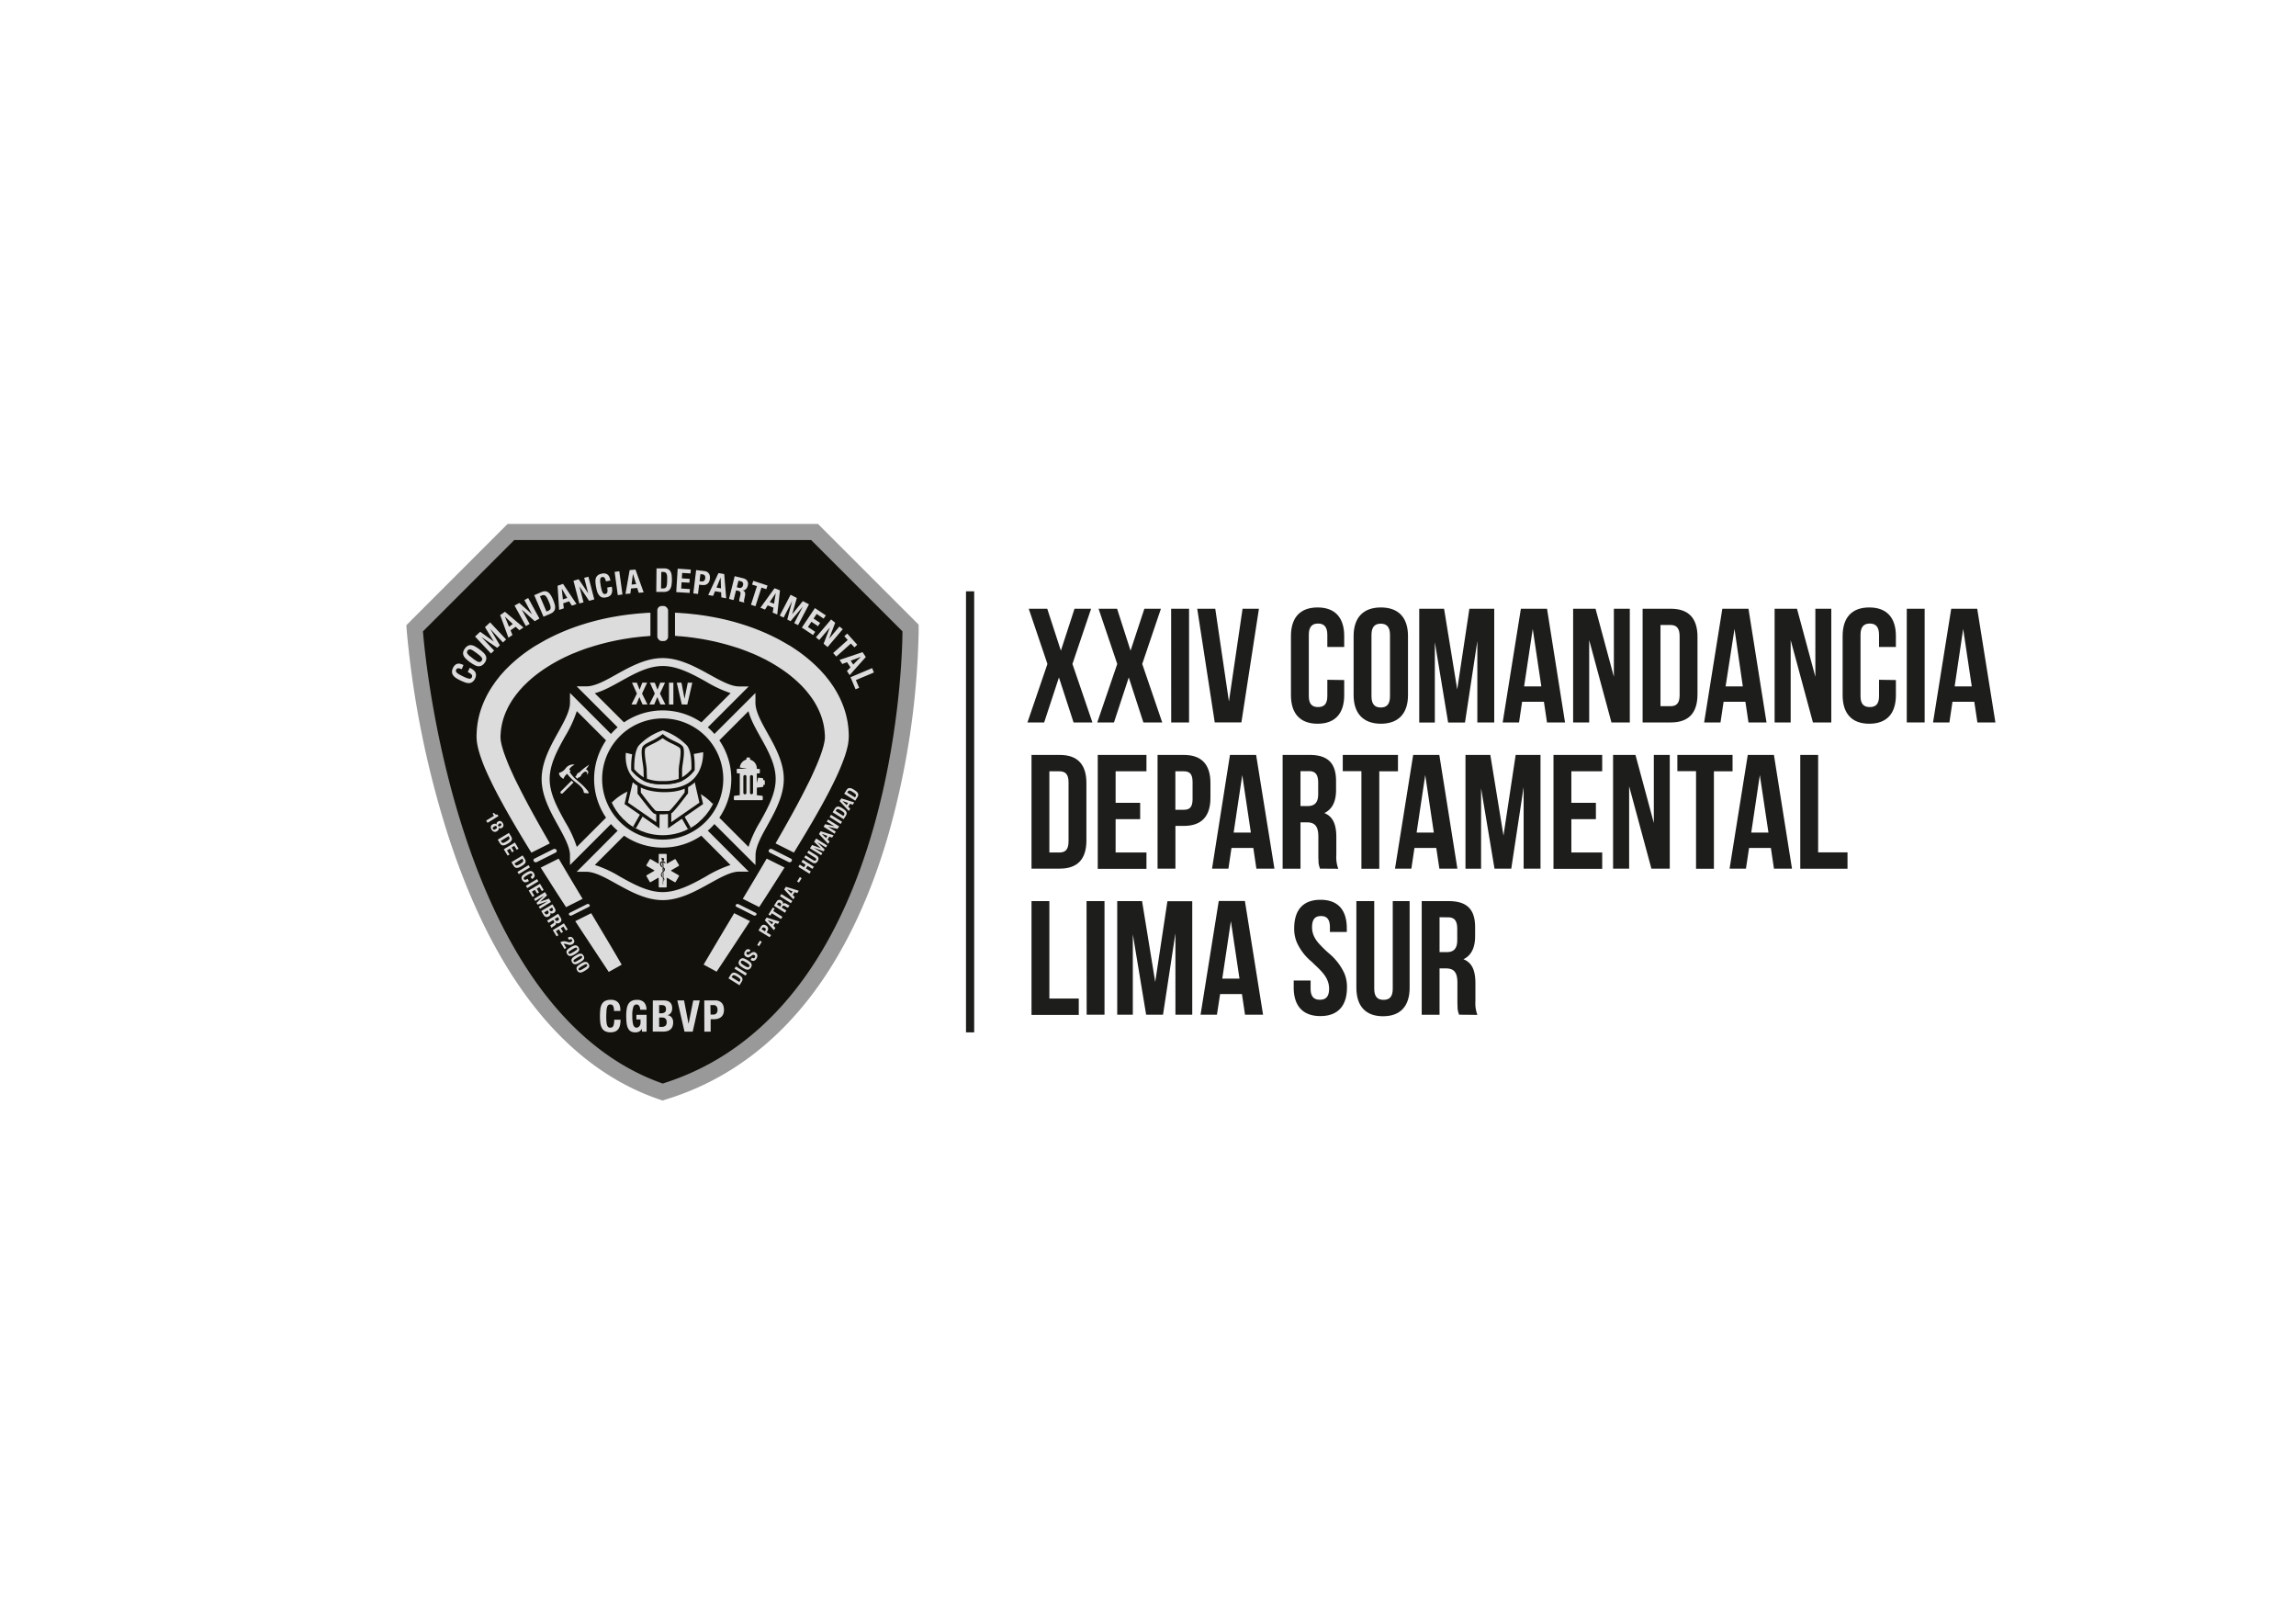 <svg xmlns="http://www.w3.org/2000/svg" xmlns:xlink="http://www.w3.org/1999/xlink" viewBox="0 0 841.89 595.28"><defs><style>.cls-1{fill:none;}.cls-2{fill:#13110c;}.cls-3{fill:#999;}.cls-4,.cls-6,.cls-7{fill:#dcdcdc;}.cls-5{clip-path:url(#clip-path);}.cls-6,.cls-7{stroke:#13110c;stroke-miterlimit:10;}.cls-6{stroke-width:2.46px;}.cls-7{stroke-width:2.53px;}.cls-8{fill:#9e9e9e;}.cls-9{fill:#1d1d1b;}</style><clipPath id="clip-path"><circle class="cls-1" cx="243" cy="285.6" r="20.6"></circle></clipPath></defs><g id="Layer_1" data-name="Layer 1"><path class="cls-2" d="M242,400c-32.78-11.5-58.72-44.36-75-95a354.32,354.32,0,0,1-14.86-73.32l-.09-1.35,35.29-35.29H298.66l35.2,35.2v1.22A295.77,295.77,0,0,1,323,304.81c-14.57,50.7-41.92,83.64-79.1,95.27l-.93.29Z"></path><path class="cls-3" d="M297.44,198l33.47,33.47s.58,138.1-87.91,165.77c-78-27.37-87.91-165.77-87.91-165.77L188.56,198H297.44m2.45-5.91H186.11l-1.73,1.73-33.47,33.47L149,229.22l.2,2.69a349.88,349.88,0,0,0,15,74c7.29,22.65,16.5,41.93,27.37,57.3,13.88,19.63,30.53,33,49.49,39.61l1.85.65,1.87-.58c21.41-6.7,39.6-20.06,54.07-39.71,11.37-15.47,20.45-34.83,27-57.56a293.25,293.25,0,0,0,11-74.17V229l-1.72-1.72-33.47-33.47-1.73-1.73Z"></path><path class="cls-2" d="M243,281.09l28-28c-7.35,0-17.29-10.39-28-10.39s-20.31,10.39-28,10.39Z"></path><path class="cls-4" d="M243,283.18l-31.55-31.55H215c3.14,0,7-2.12,11-4.37,5.08-2.83,10.83-6,17-6s12.1,3.25,17.28,6.11c4,2.21,7.76,4.29,10.71,4.29h3.55Zm-24.88-29L243,279l24.9-24.89a44.84,44.84,0,0,1-9-4.2c-4.86-2.69-10.38-5.74-15.85-5.74s-10.57,2.87-15.56,5.65C224.2,251.63,221.1,253.36,218.12,254.14Z"></path><path class="cls-2" d="M275.5,313.59c0-7.64,10.39-17.29,10.39-28s-10.39-20.16-10.39-28l-28,28Z"></path><path class="cls-4" d="M277,317.14,245.42,285.6,277,254.05v3.56c0,3.22,2.14,7.06,4.4,11.11,2.81,5,6,10.73,6,16.88s-3.2,11.95-6,17c-2.24,4-4.36,7.84-4.36,11ZM249.59,285.6l24.87,24.88a43,43,0,0,1,4.3-9.28c2.78-5,5.66-10.18,5.66-15.6s-2.85-10.5-5.62-15.44c-1.82-3.27-3.57-6.4-4.35-9.43Z"></path><path class="cls-2" d="M210.5,257.61c0,7.54-10.39,17.29-10.39,28s10.39,20.49,10.39,28l28-28Z"></path><path class="cls-4" d="M209,317.14v-3.55c0-3-2.1-6.82-4.32-10.84-2.85-5.13-6.08-10.95-6.08-17.15s3.22-12,6.06-17.12c2.23-4,4.34-7.81,4.34-10.87v-3.56l31.55,31.55Zm2.5-56.43a43.69,43.69,0,0,1-4.26,9.2c-2.8,5-5.69,10.25-5.69,15.69s2.9,10.67,5.7,15.73a43.6,43.6,0,0,1,4.25,9.16l24.88-24.89Z"></path><path class="cls-2" d="M243,290.1l-28,28c7.54,0,17.29,10.39,28,10.39s20.64-10.39,28-10.39Z"></path><path class="cls-4" d="M243,330c-6.2,0-12-3.22-17.12-6.06-4-2.23-7.81-4.33-10.87-4.33h-3.56L243,288l31.54,31.55H271c-2.95,0-6.72,2.08-10.71,4.29C255.1,326.72,249.23,330,243,330Zm-24.89-12.89a43.2,43.2,0,0,1,9.2,4.26c5,2.8,10.26,5.69,15.69,5.69s11-3,15.85-5.74a44.3,44.3,0,0,1,9-4.2L243,292.18Z"></path><circle class="cls-2" cx="243" cy="285.6" r="23.68"></circle><path class="cls-4" d="M243,310.75a25.15,25.15,0,1,1,25.15-25.15A25.18,25.18,0,0,1,243,310.75Zm0-47.36a22.21,22.21,0,1,0,22.21,22.21A22.23,22.23,0,0,0,243,263.39Z"></path><g class="cls-5"><rect class="cls-4" x="229.69" y="296.11" width="26.63" height="11.97"></rect><path class="cls-2" d="M256.91,308.21H229.09V295h27.82ZM230.28,307h25.44V296.23H230.28Z"></path><path class="cls-4" d="M254.09,289.12a19.76,19.76,0,0,1,7.83,5.35c3.42,3.92-8.53,10.32-8.53,10.32l-4.06-7.14Z"></path><path class="cls-2" d="M253.16,305.59l-4.52-7.94,5.16-9.25.47.15a20.19,20.19,0,0,1,8.1,5.53,3,3,0,0,1,.71,2.55c-.73,4-9,8.49-9.41,8.68ZM250,297.64l3.61,6.34c2.55-1.44,7.8-4.9,8.29-7.57a1.75,1.75,0,0,0-.44-1.54,19.47,19.47,0,0,0-7.11-5Z"></path><path class="cls-4" d="M231.15,289.59a19.79,19.79,0,0,0-7.84,5.36c-3.42,3.92,8.53,10.31,8.53,10.31l4.07-7.14Z"></path><path class="cls-2" d="M232.07,305.59l-.51-.28c-.35-.19-8.67-4.68-9.4-8.68a2.89,2.89,0,0,1,.71-2.55,20.26,20.26,0,0,1,8.09-5.53l.47-.15,5.16,9.25Zm-1.19-15.73a19.4,19.4,0,0,0-7.12,5,1.72,1.72,0,0,0-.43,1.54c.48,2.67,5.74,6.13,8.29,7.57l3.61-6.34Z"></path><polygon class="cls-4" points="254.87 285.18 257.13 295 245.53 303.03 245.53 297.08 250.07 287.45 254.87 285.18"></polygon><path class="cls-2" d="M244.94,303.69v-7.22l4.68-9.94,5.66-2.68,2.53,10.93Zm1.19-6.95v4.68l10.33-7.16-2-8.7-3.93,1.86Z"></path><polygon class="cls-4" points="231.88 285.18 229.62 295 241.22 303.03 241.22 297.08 236.68 287.45 231.88 285.18"></polygon><path class="cls-2" d="M241.81,303.69,229,294.78l2.52-10.93,5.66,2.68,4.68,9.94Zm-11.52-9.43,10.33,7.16v-4.68l-4.39-9.32-3.93-1.86Z"></path><path class="cls-4" d="M244.7,286.5v-.35l-1.69.17-1.69-.17v.35l-7,.73v3.86c.19.24,4.82,6.39,5.69,7a2.46,2.46,0,0,0,1,.27v0l.53,0c.46,0,1,0,1.46,0s1,0,1.46,0l.53,0v0a2.46,2.46,0,0,0,1-.27c.89-.6,5.69-7,5.69-7v-3.86Z"></path><path class="cls-2" d="M243.16,298.54h-.32c-.5,0-1,0-1.35,0l-.52,0-.57,0v-.08a2.29,2.29,0,0,1-.68-.27c-.22-.14-.88-.57-5.68-6.88l-.28-.37v-4.6l7-.73V285l2.27.24,2.27-.24v.48l7,.73v4.6l-.12.16c-.81,1.07-4.9,6.47-5.83,7.09a2.41,2.41,0,0,1-.68.27v.06l-.58.06-.54,0C244.11,298.52,243.66,298.54,243.16,298.54Zm-.16-1.19c.54,0,1,0,1.42,0l.3,0,.19,0a1.91,1.91,0,0,0,.72-.18,78.06,78.06,0,0,0,5.42-6.66v-3.13l-6.93-.73v-.23l-1.11.12-1.11-.12v.23l-6.93.73v3.13l0,.05c4.46,5.85,5.27,6.53,5.39,6.6a1.77,1.77,0,0,0,.72.19l.29,0h.19C242,297.34,242.46,297.35,243,297.35Z"></path><path class="cls-4" d="M232.12,276.13l-3.12-.84s-2.78,14.08,14.08,14.52,15.32-14.72,15.32-14.72l-4.81.94S232.05,276.2,232.12,276.13Z"></path><path class="cls-2" d="M243.8,290.42h-.74c-5.63-.15-9.74-1.8-12.23-4.92-3.53-4.41-2.46-10.08-2.42-10.32l.13-.63,3.69,1c1,0,13.16,0,21.3-.11l5.4-1.05.06.65c0,.26.62,6.61-3.56,11.11C252.79,289,248.88,290.42,243.8,290.42ZM229.49,276c-.15,1.53-.26,5.56,2.27,8.72,2.27,2.82,6.08,4.32,11.33,4.46,5.08.14,8.94-1.17,11.46-3.88,3.07-3.3,3.31-7.86,3.29-9.54l-4.25.82-10.72.08-7.38,0a28.36,28.36,0,0,1-3.52-.07v0Z"></path><path class="cls-4" d="M252.22,272.77c-2.29-2.51-6.88-5.17-9.11-5.65H243a21.78,21.78,0,0,0-9.11,5.65c-2.23,2.57-1.9,9.41-1.9,9.41a14.8,14.8,0,0,0,4,3.42c2.46,1.41,7,1.3,7,1.3s4.67.09,7.14-1.3a13.08,13.08,0,0,0,4-3.42C254.12,281.38,254.45,275.21,252.22,272.77Z"></path><path class="cls-2" d="M242.72,287.5c-1,0-4.8-.1-7-1.39a15.41,15.41,0,0,1-4.16-3.57l-.11-.15v-.18c0-.29-.32-7.12,2-9.83a22.59,22.59,0,0,1,9.44-5.85,1.11,1.11,0,0,1,.36,0c2.31.5,7,3.21,9.42,5.83,1.47,1.61,2.16,4.82,2.06,9.54,0,.12,0,.21,0,.27v.18l-.1.15a13.17,13.17,0,0,1-4.18,3.61c-2.58,1.45-7.24,1.38-7.44,1.38ZM232.58,282a14.39,14.39,0,0,0,3.69,3.12c2.28,1.32,6.67,1.23,6.72,1.23s4.56.07,6.86-1.23a12.94,12.94,0,0,0,3.68-3.1v-.1c.12-5.48-.88-7.76-1.75-8.71h0a22.59,22.59,0,0,0-8.73-5.46,21.5,21.5,0,0,0-8.71,5.45C232.49,275.29,232.55,280.86,232.58,282ZM243,267.7h0Z"></path><path class="cls-4" d="M250,274.22c-.47-1.25-4.73-2.4-7-4.35-2.46,2-6.43,3.1-6.92,4.35-.67,1.71.48,6.54.48,8s.13,3.69.13,3.69a13.86,13.86,0,0,0,6.34,1.07,15.51,15.51,0,0,0,6.47-1v-3.75C249.47,280.76,250.61,275.94,250,274.22Z"></path><path class="cls-2" d="M243.39,287.54H243a14.53,14.53,0,0,1-6.62-1.14l-.29-.16,0-.34c0-.09-.12-2.31-.12-3.72a20.7,20.7,0,0,0-.26-2.13c-.31-2.11-.7-4.74-.18-6.05.34-.87,1.63-1.51,3.26-2.33a21,21,0,0,0,3.83-2.26l.39-.32.37.33a19.3,19.3,0,0,0,3.85,2.26c1.67.81,3,1.45,3.31,2.33h0c.5,1.31.12,3.92-.19,6a20.18,20.18,0,0,0-.25,2.14v4.13l-.34.16A15.74,15.74,0,0,1,243.39,287.54Zm-.4-1.19a16.81,16.81,0,0,0,5.89-.82v-3.35a21.34,21.34,0,0,1,.26-2.31c.26-1.76.64-4.42.26-5.44h0c-.16-.43-1.58-1.13-2.72-1.69a22.3,22.3,0,0,1-3.72-2.11,24.63,24.63,0,0,1-3.67,2.11c-1.18.58-2.51,1.25-2.69,1.7-.39,1,0,3.67.26,5.44a19.18,19.18,0,0,1,.27,2.3c0,1.05.07,2.6.1,3.3A15.1,15.1,0,0,0,243,286.35Z"></path></g><path class="cls-4" d="M231.74,250.28h1.78l1,2.59,1-2.59h1.76l-1.86,4,2,4h-1.81l-1.16-2.71-1.14,2.71h-1.77l2-4Z"></path><path class="cls-4" d="M238.31,250.28h1.78l1,2.59,1-2.59h1.76l-1.86,4,2,4h-1.82l-1.15-2.71-1.14,2.71h-1.78l2-4Z"></path><path class="cls-4" d="M245.3,258.28v-8h1.61v8Z"></path><path class="cls-4" d="M249.87,250.28,251,256.2h0l1.19-5.92h1.66l-1.83,8H250l-1.84-8Z"></path><path class="cls-4" d="M225.13,370.64a4.13,4.13,0,0,0-.3-1.82,1.11,1.11,0,0,0-1.08-.57,1.13,1.13,0,0,0-.72.23,1.66,1.66,0,0,0-.44.76,6.76,6.76,0,0,0-.22,1.36c0,.56-.07,1.25-.07,2.06a19.83,19.83,0,0,0,.09,2.11,4.4,4.4,0,0,0,.28,1.24,1.11,1.11,0,0,0,.46.59,1.25,1.25,0,0,0,.65.16,1.56,1.56,0,0,0,.57-.11,1,1,0,0,0,.46-.42,2.49,2.49,0,0,0,.3-.88,7.66,7.66,0,0,0,.11-1.5h2.32a10.06,10.06,0,0,1-.15,1.77,4.1,4.1,0,0,1-.54,1.47,2.81,2.81,0,0,1-1.1,1,4.16,4.16,0,0,1-1.86.37,4.24,4.24,0,0,1-2.07-.44,3,3,0,0,1-1.18-1.23,5.39,5.39,0,0,1-.53-1.89,22.13,22.13,0,0,1-.12-2.4,22.4,22.4,0,0,1,.12-2.4,5.33,5.33,0,0,1,.53-1.88,2.92,2.92,0,0,1,1.18-1.23,4.24,4.24,0,0,1,2.07-.44,3.94,3.94,0,0,1,2,.4,2.77,2.77,0,0,1,1.07,1,3.43,3.43,0,0,1,.44,1.33,10.76,10.76,0,0,1,.09,1.34Z"></path><path class="cls-4" d="M234.74,370.18a3,3,0,0,0-.07-.65,2.48,2.48,0,0,0-.23-.63,1.7,1.7,0,0,0-.41-.47,1,1,0,0,0-.6-.18,1.26,1.26,0,0,0-1.21.93,9.31,9.31,0,0,0-.37,3.08c0,.7,0,1.32.07,1.87a7.15,7.15,0,0,0,.23,1.41,2,2,0,0,0,.48.9,1.1,1.1,0,0,0,.81.32,1.09,1.09,0,0,0,.46-.12,1.44,1.44,0,0,0,.47-.33,2,2,0,0,0,.36-.57,2.21,2.21,0,0,0,.14-.81v-1.17h-1.52v-1.71h3.74v6.18h-1.7v-1.06h0a2.6,2.6,0,0,1-1,1,2.92,2.92,0,0,1-1.4.31,3.38,3.38,0,0,1-1.73-.39,2.76,2.76,0,0,1-1-1.17,5.71,5.71,0,0,1-.51-1.9,25.09,25.09,0,0,1-.13-2.63,14.58,14.58,0,0,1,.19-2.53,4.93,4.93,0,0,1,.63-1.82,2.86,2.86,0,0,1,1.19-1.1,4,4,0,0,1,1.84-.37,3.46,3.46,0,0,1,2.73.94,3.89,3.89,0,0,1,.84,2.69Z"></path><path class="cls-4" d="M239.38,366.77h3.87a5.41,5.41,0,0,1,1.31.15,2.45,2.45,0,0,1,1,.48,2.15,2.15,0,0,1,.68.9,3.48,3.48,0,0,1,.24,1.38,3,3,0,0,1-.43,1.6,2.21,2.21,0,0,1-1.3.9v0a2.25,2.25,0,0,1,1.52.81,2.87,2.87,0,0,1,.56,1.85,4.45,4.45,0,0,1-.18,1.28,2.42,2.42,0,0,1-.6,1.07,2.91,2.91,0,0,1-1.1.73,4.66,4.66,0,0,1-1.7.27h-3.9Zm2.31,4.71h.66a2.26,2.26,0,0,0,1.4-.35,1.38,1.38,0,0,0,.45-1.16,1.48,1.48,0,0,0-.4-1.16,2,2,0,0,0-1.27-.33h-.84Zm0,5h.9a2.23,2.23,0,0,0,1.35-.37,1.57,1.57,0,0,0,.51-1.36,2.23,2.23,0,0,0-.13-.83,1.29,1.29,0,0,0-.93-.81,3.06,3.06,0,0,0-.7-.08h-1Z"></path><path class="cls-4" d="M250.83,366.77l1.62,8.48h.05l1.7-8.48h2.39L254,378.23h-3l-2.64-11.46Z"></path><path class="cls-4" d="M258.24,366.77h4.05a3.28,3.28,0,0,1,1.48.3,2.7,2.7,0,0,1,1,.78,2.89,2.89,0,0,1,.53,1.1,4.84,4.84,0,0,1,.16,1.26,4.06,4.06,0,0,1-.26,1.55,2.74,2.74,0,0,1-.74,1.06,3.13,3.13,0,0,1-1.15.63,5,5,0,0,1-1.49.21h-1.24v4.57h-2.31Zm2.31,5.19h1a1.54,1.54,0,0,0,1.12-.42,1.77,1.77,0,0,0,.42-1.3,2,2,0,0,0-.37-1.32,1.5,1.5,0,0,0-1.23-.44h-1Z"></path><path class="cls-4" d="M244.09,224.6h-3.26l-1.47,0-1.72.07c-.62,0-1.23.08-1.91.13s-1.38.09-2.11.16l-2.32.25c-.81.08-1.64.2-2.51.32s-1.76.25-2.69.42a89.19,89.19,0,0,0-12.25,2.92,79.64,79.64,0,0,0-13.79,5.75l-1.76,1c-.59.33-1.16.69-1.75,1l-.88.54-.86.57c-.57.39-1.16.77-1.73,1.18a57.36,57.36,0,0,0-6.6,5.51l-.78.78c-.26.26-.53.52-.77.8l-1.49,1.66L182,249.5c-.46.6-.87,1.23-1.31,1.85a36.11,36.11,0,0,0-4.17,8.25,31.5,31.5,0,0,0-1.75,9.25,17.83,17.83,0,0,0,.46,5.11l.29,1.17c.1.39.22.75.33,1.12s.22.75.35,1.1l.37,1.07c1,2.83,2.23,5.47,3.48,8.07s2.56,5.1,3.91,7.56c2.69,4.93,5.48,9.66,8.23,14.21s5.49,8.88,8.1,13,5.1,8,7.4,11.51,4.45,6.78,6.34,9.66l4.9,7.43,4.28,6.46,4.76-2.65L224.06,347c-1.26-2.12-2.79-4.69-4.55-7.63s-3.73-6.27-5.91-9.88c-4.35-7.23-9.39-15.67-14.56-24.78-2.59-4.55-5.21-9.27-7.69-14.11-.63-1.21-1.22-2.43-1.84-3.64s-1.19-2.45-1.74-3.68a78.4,78.4,0,0,1-3-7.38l-.3-.91c-.1-.31-.17-.6-.26-.9s-.18-.6-.25-.88l-.18-.86a10,10,0,0,1-.22-3.14,23.63,23.63,0,0,1,1.42-6.9,28.46,28.46,0,0,1,3.31-6.32c.36-.48.7-1,1.07-1.45l1.13-1.41c.41-.45.82-.89,1.22-1.34.2-.23.42-.43.64-.65l.64-.63a47.64,47.64,0,0,1,5.58-4.58,61.14,61.14,0,0,1,6-3.69c.5-.29,1-.53,1.53-.79s1-.52,1.54-.75c1-.46,2-.95,3.07-1.34l1.53-.62,1.51-.56c1-.39,2-.7,3-1a87.35,87.35,0,0,1,11-2.72c.83-.17,1.64-.28,2.43-.4s1.53-.25,2.27-.33l2.1-.25,1.92-.18c.61,0,1.2-.11,1.72-.14l1.5-.08L241,233l1.15,0,2.11-.06Z"></path><path class="cls-6" d="M197.43,317.12l6.85-3.43a1.92,1.92,0,0,0,.86-2.66h0a2.15,2.15,0,0,0-2.81-.81l-6.84,3.43a1.91,1.91,0,0,0-.87,2.65h0A2.14,2.14,0,0,0,197.43,317.12Z"></path><path class="cls-6" d="M210.17,336.73l6.3-3.16a1.75,1.75,0,0,0,.79-2.44h0a2,2,0,0,0-2.58-.75l-6.3,3.16a1.75,1.75,0,0,0-.79,2.44h0A2,2,0,0,0,210.17,336.73Z"></path><path class="cls-4" d="M241.91,224.6h3.26l1.47,0,1.72.07c.61,0,1.23.08,1.91.13s1.37.09,2.11.16l2.32.25c.81.08,1.64.2,2.51.32s1.76.25,2.68.42a89,89,0,0,1,12.26,2.92,79.64,79.64,0,0,1,13.79,5.75l1.76,1c.59.33,1.16.69,1.75,1l.88.54.86.57c.57.39,1.16.77,1.73,1.18a57.36,57.36,0,0,1,6.6,5.51l.78.78c.26.26.53.52.77.8l1.49,1.66,1.4,1.76c.46.6.88,1.23,1.32,1.85a36.11,36.11,0,0,1,4.17,8.25,31.5,31.5,0,0,1,1.75,9.25,17.83,17.83,0,0,1-.46,5.11l-.29,1.17c-.1.39-.22.75-.33,1.12s-.22.75-.35,1.1l-.38,1.07a85.18,85.18,0,0,1-3.47,8.07c-1.25,2.58-2.56,5.1-3.91,7.56-2.69,4.93-5.48,9.66-8.23,14.21s-5.49,8.88-8.1,13-5.1,8-7.4,11.51-4.45,6.78-6.34,9.66l-4.9,7.43-4.28,6.46L258,353.64l3.94-6.67c1.26-2.12,2.79-4.69,4.55-7.63s3.73-6.27,5.91-9.88c4.35-7.23,9.39-15.67,14.56-24.78,2.58-4.55,5.21-9.27,7.69-14.11.62-1.21,1.22-2.43,1.84-3.64s1.18-2.45,1.74-3.68c1.12-2.46,2.18-4.94,3-7.38l.3-.91c.1-.31.17-.6.26-.9s.18-.6.24-.88l.19-.86a10,10,0,0,0,.22-3.14,23.63,23.63,0,0,0-1.42-6.9,28.46,28.46,0,0,0-3.31-6.32c-.36-.48-.7-1-1.07-1.45l-1.14-1.41c-.4-.45-.81-.89-1.22-1.34-.19-.23-.42-.43-.63-.65l-.65-.63a46.73,46.73,0,0,0-5.57-4.58,61.14,61.14,0,0,0-6-3.69c-.5-.29-1-.53-1.54-.79s-1-.52-1.53-.75c-1-.46-2-.95-3.08-1.34l-1.52-.62-1.52-.56c-1-.39-2-.7-3-1a87.77,87.77,0,0,0-11-2.72c-.83-.17-1.64-.28-2.43-.4s-1.54-.25-2.27-.33l-2.1-.25-1.92-.18c-.61,0-1.2-.11-1.72-.14l-1.5-.08L245,233l-1.15,0-2.11-.06Z"></path><path class="cls-6" d="M288.57,317.12l-6.85-3.43a1.92,1.92,0,0,1-.86-2.66h0a2.15,2.15,0,0,1,2.81-.81l6.84,3.43a1.9,1.9,0,0,1,.86,2.65h0A2.13,2.13,0,0,1,288.57,317.12Z"></path><path class="cls-6" d="M275.83,336.73l-6.3-3.16a1.75,1.75,0,0,1-.79-2.44h0a2,2,0,0,1,2.58-.75l6.3,3.16a1.76,1.76,0,0,1,.79,2.44h0A2,2,0,0,1,275.83,336.73Z"></path><rect class="cls-7" x="239.76" y="220.9" width="6.48" height="15.38" rx="2.87"></rect><path class="cls-4" d="M169.31,245.35A3.3,3.3,0,0,0,168,245a.85.85,0,0,0-.74.55.87.87,0,0,0-.08.56,1.17,1.17,0,0,0,.37.54,4.6,4.6,0,0,0,.84.6q.56.31,1.38.72a13.79,13.79,0,0,0,1.44.62,3.85,3.85,0,0,0,.93.23.92.92,0,0,0,.56-.12,1.1,1.1,0,0,0,.31-.39,1.11,1.11,0,0,0,.12-.42.74.74,0,0,0-.13-.45,2.12,2.12,0,0,0-.5-.49,6.94,6.94,0,0,0-1-.57l.76-1.56a7.8,7.8,0,0,1,1.14.68,3,3,0,0,1,.82.84,2.07,2.07,0,0,1,.31,1.08,3,3,0,0,1-.35,1.37,3.09,3.09,0,0,1-1,1.25,2.27,2.27,0,0,1-1.21.4,4.2,4.2,0,0,1-1.45-.26c-.52-.19-1.07-.42-1.66-.7s-1.11-.58-1.58-.87a4.06,4.06,0,0,1-1.1-1,2.28,2.28,0,0,1-.44-1.2,3,3,0,0,1,.38-1.54,3,3,0,0,1,.9-1.19,2.19,2.19,0,0,1,1-.39,2.67,2.67,0,0,1,1,.14,8.16,8.16,0,0,1,.93.38Z"></path><path class="cls-4" d="M172.32,242.76a17.37,17.37,0,0,1-1.39-1.15,4.1,4.1,0,0,1-.9-1.16,2.28,2.28,0,0,1-.21-1.26,3.16,3.16,0,0,1,.66-1.44,3.23,3.23,0,0,1,1.19-1.05,2.22,2.22,0,0,1,1.27-.16,3.88,3.88,0,0,1,1.37.52,17.74,17.74,0,0,1,1.5,1,15.76,15.76,0,0,1,1.39,1.15,4,4,0,0,1,.9,1.16,2.2,2.2,0,0,1,.21,1.26,3.13,3.13,0,0,1-.66,1.45,3.08,3.08,0,0,1-1.19,1,2.3,2.3,0,0,1-1.27.16,4.06,4.06,0,0,1-1.37-.53A15.61,15.61,0,0,1,172.32,242.76Zm1-1.39c.46.34.86.63,1.21.85a4.36,4.36,0,0,0,.89.45,1.17,1.17,0,0,0,.66,0,1,1,0,0,0,.51-.39,1.06,1.06,0,0,0,.23-.61,1.14,1.14,0,0,0-.23-.62,3.75,3.75,0,0,0-.69-.72c-.31-.27-.7-.57-1.16-.91s-.87-.63-1.21-.85a4.37,4.37,0,0,0-.89-.45,1,1,0,0,0-.66,0,.93.93,0,0,0-.51.39,1,1,0,0,0-.23.6,1.16,1.16,0,0,0,.23.63,4.49,4.49,0,0,0,.69.72C172.51,240.72,172.89,241,173.36,241.37Z"></path><path class="cls-4" d="M174.19,233.37l1.88-1.76,5,3.59h0l-3.24-5.28,1.87-1.75,5.88,6.27-1.16,1.09-4.69-5,0,0,3.57,6.05-1,.92-5.81-4h0l4.69,5-1.16,1.09Z"></path><path class="cls-4" d="M183.4,225.5l1.75-1.22,6.78,5.76-1.49,1-1.36-1.26-1.88,1.3.71,1.72-1.48,1Zm3.24,4.27,1.38-1-2.88-2.7,0,0Z"></path><path class="cls-4" d="M190.42,221.05l4.66,4.16h0L192.28,220l1.39-.76,4.13,7.54-1.74.95-4.74-4.26h0l2.89,5.28-1.4.76L188.67,222Z"></path><path class="cls-4" d="M195.89,218.2l2.61-1.12a3.14,3.14,0,0,1,1.45-.31,2.21,2.21,0,0,1,1.13.43,3.94,3.94,0,0,1,.9,1.05,11.58,11.58,0,0,1,.78,1.54,12.93,12.93,0,0,1,.66,1.87,3.65,3.65,0,0,1,.1,1.44,2,2,0,0,1-.51,1.1,3.36,3.36,0,0,1-1.21.81l-2.51,1.08Zm4.49,6,.71-.31a1.5,1.5,0,0,0,.6-.43,1,1,0,0,0,.21-.65,3.19,3.19,0,0,0-.18-1c-.12-.38-.3-.83-.53-1.37s-.38-.84-.55-1.16a3.56,3.56,0,0,0-.55-.77,1.08,1.08,0,0,0-.63-.33,1.43,1.43,0,0,0-.8.14l-.67.29Z"></path><path class="cls-4" d="M204.45,214.75l2-.7,4.93,7.4-1.7.59-1-1.6-2.16.74.21,1.85-1.71.58Zm1.94,5,1.6-.54-2-3.39h0Z"></path><path class="cls-4" d="M212.18,212.35l3.51,5.18h0l-1.48-5.7,1.54-.4,2.16,8.32-1.91.5L212.46,215h0l1.51,5.83-1.54.4-2.15-8.32Z"></path><path class="cls-4" d="M222.15,213.12a3.21,3.21,0,0,0-.48-1.31,1,1,0,0,0-1.37,0,1.22,1.22,0,0,0-.22.62,5.32,5.32,0,0,0,0,1q.08.63.24,1.53c.12.63.24,1.15.35,1.53a3.58,3.58,0,0,0,.38.88.87.87,0,0,0,.42.38,1,1,0,0,0,.5,0,1.13,1.13,0,0,0,.41-.16.69.69,0,0,0,.28-.37,2.1,2.1,0,0,0,.1-.69,6.8,6.8,0,0,0-.12-1.12l1.7-.32a7.8,7.8,0,0,1,.14,1.32,3.07,3.07,0,0,1-.2,1.16,2.07,2.07,0,0,1-.67.89,3.09,3.09,0,0,1-1.32.53,3.2,3.2,0,0,1-1.59,0,2.29,2.29,0,0,1-1-.75A3.92,3.92,0,0,1,219,217a17.34,17.34,0,0,1-.42-1.75,16.13,16.13,0,0,1-.24-1.79,4.21,4.21,0,0,1,.13-1.46,2.28,2.28,0,0,1,.7-1.07,3.13,3.13,0,0,1,1.47-.61,2.81,2.81,0,0,1,1.49,0,2,2,0,0,1,.93.6,2.68,2.68,0,0,1,.51.92,8.84,8.84,0,0,1,.25,1Z"></path><path class="cls-4" d="M226.53,218.18l-1.16-8.52,1.71-.23,1.17,8.51Z"></path><path class="cls-4" d="M230.88,209l2.13-.19,3,8.36-1.8.16-.56-1.78-2.28.2-.23,1.85-1.8.16Zm.7,5.31,1.68-.15-1.17-3.77h0Z"></path><path class="cls-4" d="M240.73,208.39l2.84,0a3,3,0,0,1,1.45.31,2,2,0,0,1,.85.85,3.86,3.86,0,0,1,.41,1.32,15,15,0,0,1,.09,1.72,12.28,12.28,0,0,1-.16,2,3.75,3.75,0,0,1-.49,1.36,2.07,2.07,0,0,1-.91.8,3.38,3.38,0,0,1-1.44.25l-2.73,0Zm1.66,7.34h.77a1.36,1.36,0,0,0,.73-.15,1,1,0,0,0,.45-.51,3.09,3.09,0,0,0,.22-.95,14.46,14.46,0,0,0,.07-1.47c0-.48,0-.91,0-1.28a3.63,3.63,0,0,0-.19-.92,1.14,1.14,0,0,0-.44-.56,1.42,1.42,0,0,0-.79-.2h-.73Z"></path><path class="cls-4" d="M253.29,208.81l-.09,1.42-3.06-.19-.13,2,2.88.18-.08,1.41-2.89-.17-.14,2.3,3.18.2-.08,1.42-4.92-.31.53-8.58Z"></path><path class="cls-4" d="M255.26,209l3,.36a2.5,2.5,0,0,1,1.08.35,2.21,2.21,0,0,1,.66.67,2.31,2.31,0,0,1,.29.86,3.43,3.43,0,0,1,0,1,2.89,2.89,0,0,1-.34,1.13,2.17,2.17,0,0,1-.64.73,2.23,2.23,0,0,1-.91.36,3.85,3.85,0,0,1-1.13,0l-.92-.11-.41,3.41-1.72-.21Zm1.26,4.07.77.09a1.13,1.13,0,0,0,.86-.21,1.37,1.37,0,0,0,.44-.94,1.51,1.51,0,0,0-.16-1,1.15,1.15,0,0,0-.88-.44l-.72-.09Z"></path><path class="cls-4" d="M263.44,210.1l2.11.37.73,8.87L264.5,219l-.07-1.86-2.25-.4-.71,1.72-1.78-.32Zm-.71,5.31,1.65.3-.14-4h0Z"></path><path class="cls-4" d="M269.39,211.24l3.11.77a2.44,2.44,0,0,1,1.5.94,2.14,2.14,0,0,1,.18,1.76,2.56,2.56,0,0,1-.68,1.29,1.59,1.59,0,0,1-1.22.42v0a1.84,1.84,0,0,1,.64.39,1,1,0,0,1,.28.55,2.34,2.34,0,0,1,0,.8c0,.31-.12.69-.22,1.14a8.34,8.34,0,0,0-.18,1,.71.71,0,0,0,.18.56l0,.07-1.84-.46a1,1,0,0,1-.07-.45,4,4,0,0,1,.08-.48l.35-1.61a1.33,1.33,0,0,0-.05-.83.9.9,0,0,0-.67-.47l-.89-.22L269,220l-1.68-.43Zm.78,4.06.7.18a1.38,1.38,0,0,0,1-.06,1.23,1.23,0,0,0,.57-.88,1.06,1.06,0,0,0-.88-1.45l-.79-.2Z"></path><path class="cls-4" d="M281.42,214.66,281,216l-1.79-.58-2.2,6.83-1.65-.53,2.2-6.83-1.79-.57.44-1.36Z"></path><path class="cls-4" d="M284,215.66l2,.79L285,225.28l-1.68-.67.3-1.83-2.12-.84-1,1.54-1.68-.67Zm-1.76,5.07,1.57.62.65-3.9h0Z"></path><path class="cls-4" d="M289.89,218.05l2.29,1.19-1.71,5.95h0l3.9-4.81,2.27,1.18-4,7.63-1.41-.73,3.16-6.09h0l-4.52,5.38-1.19-.62,1.8-6.79,0,0-3.16,6.09-1.41-.73Z"></path><path class="cls-4" d="M302.82,225.62,302,226.8l-2.55-1.71-1.13,1.68,2.4,1.61-.79,1.18-2.4-1.61-1.28,1.92,2.65,1.77-.79,1.18-4.09-2.74,4.78-7.14Z"></path><path class="cls-4" d="M306.25,228.32,304,234.16h0l3.81-4.48,1.21,1-5.57,6.55L302,236l2.29-5.95,0,0-3.9,4.59-1.21-1,5.57-6.54Z"></path><path class="cls-4" d="M314.34,236.38l-1.06.94L312,235.93l-5.35,4.77-1.16-1.29,5.35-4.78-1.25-1.4,1.06-.95Z"></path><path class="cls-4" d="M316.28,239.09l1.19,1.78-5.92,6.64-1-1.51,1.3-1.33-1.26-1.91-1.74.67-1-1.51Zm-4.34,3.14.93,1.4,2.77-2.82,0,0Z"></path><path class="cls-4" d="M311.86,248.28l7.92-3.34.67,1.6-6.61,2.78,1.19,2.83-1.31.55Z"></path><path class="cls-4" d="M178.26,300.84l2.86-1.74-.49-.81.54-.32,0,.07a1.37,1.37,0,0,0,.55.55.81.81,0,0,0,.68,0l.37.6-4,2.47Z"></path><path class="cls-4" d="M180.67,302.21a1.4,1.4,0,0,1,.76-.23.85.85,0,0,1,.65.3h0a.76.76,0,0,1,0-.35,1,1,0,0,1,.09-.3.81.81,0,0,1,.17-.24.83.83,0,0,1,.21-.17,1.21,1.21,0,0,1,1-.2,1.55,1.55,0,0,1,.79.71,1.62,1.62,0,0,1,.27,1,1.27,1.27,0,0,1-.66.84l-.25.11a1.35,1.35,0,0,1-.29,0,1.25,1.25,0,0,1-.31-.07.73.73,0,0,1-.28-.19h0a.83.83,0,0,1,0,.72,1.31,1.31,0,0,1-.55.57,2.26,2.26,0,0,1-.41.19,1.24,1.24,0,0,1-.51.07,1.3,1.3,0,0,1-.55-.21,1.61,1.61,0,0,1-.54-.6,1.66,1.66,0,0,1-.28-.75,1.21,1.21,0,0,1,.07-.58,1.06,1.06,0,0,1,.29-.42A1.76,1.76,0,0,1,180.67,302.21Zm.51.82a2,2,0,0,0-.26.18.7.7,0,0,0-.18.21.46.46,0,0,0,0,.5.57.57,0,0,0,.19.19.5.5,0,0,0,.24.06.65.65,0,0,0,.26-.06,2,2,0,0,0,.29-.15l.26-.18a.84.84,0,0,0,.18-.21.53.53,0,0,0,.06-.24.58.58,0,0,0-.09-.26.53.53,0,0,0-.19-.2.47.47,0,0,0-.24-.05.74.74,0,0,0-.27.06A1.91,1.91,0,0,0,181.18,303Zm1.84-1a.79.79,0,0,0-.36.37.41.41,0,0,0,0,.37.42.42,0,0,0,.31.21.93.93,0,0,0,.5-.15c.37-.23.47-.48.31-.74S183.39,301.77,183,302Z"></path><path class="cls-4" d="M186.61,305.35l.82,1.35a1.69,1.69,0,0,1,.28.77,1.2,1.2,0,0,1-.15.65,2.11,2.11,0,0,1-.51.58,5.59,5.59,0,0,1-.78.55,7.19,7.19,0,0,1-1,.51,2.25,2.25,0,0,1-.79.17,1.13,1.13,0,0,1-.64-.2,1.78,1.78,0,0,1-.54-.6l-.79-1.3Zm-3,2.94.23.36a.82.82,0,0,0,.28.3.67.67,0,0,0,.38.07,1.74,1.74,0,0,0,.51-.18,6,6,0,0,0,.71-.39l.6-.4a1.9,1.9,0,0,0,.38-.36.6.6,0,0,0,.13-.37.78.78,0,0,0-.14-.43l-.21-.35Z"></path><path class="cls-4" d="M190.14,311.15l-.67.41-.89-1.45-1,.58.84,1.37-.68.41L187,311.1l-1.1.67.92,1.51-.67.41-1.43-2.33,4.08-2.49Z"></path><path class="cls-4" d="M191.64,313.6l.82,1.35a1.85,1.85,0,0,1,.28.78,1.24,1.24,0,0,1-.15.65,2.44,2.44,0,0,1-.51.58,7.52,7.52,0,0,1-.78.54,7.82,7.82,0,0,1-1,.51,2.25,2.25,0,0,1-.79.17,1.17,1.17,0,0,1-.64-.19,1.72,1.72,0,0,1-.54-.61l-.79-1.29Zm-3,2.94.23.37a.71.71,0,0,0,.28.29.59.59,0,0,0,.38.07,2,2,0,0,0,.51-.17c.2-.1.43-.23.71-.4s.43-.28.59-.4a1.47,1.47,0,0,0,.38-.36.61.61,0,0,0,.14-.37.8.8,0,0,0-.14-.43l-.21-.35Z"></path><path class="cls-4" d="M189.73,319.65l4.08-2.48.5.82-4.08,2.48Z"></path><path class="cls-4" d="M194.54,321.47a1.79,1.79,0,0,0,.58-.5.44.44,0,0,0,0-.51.41.41,0,0,0-.24-.21.64.64,0,0,0-.36,0,3.25,3.25,0,0,0-.54.21c-.2.11-.45.25-.74.43a7,7,0,0,0-.73.49,2,2,0,0,0-.39.36.49.49,0,0,0-.1.3.52.52,0,0,0,.08.26.56.56,0,0,0,.16.18.39.39,0,0,0,.25.07.86.86,0,0,0,.38-.08,3.21,3.21,0,0,0,.56-.28l.5.82a5.08,5.08,0,0,1-.66.33,1.66,1.66,0,0,1-.64.13,1.11,1.11,0,0,1-.6-.18,1.59,1.59,0,0,1-.53-.58,1.63,1.63,0,0,1-.29-.83,1.19,1.19,0,0,1,.18-.69,2.06,2.06,0,0,1,.56-.59,9.7,9.7,0,0,1,.82-.57,7,7,0,0,1,.88-.47,1.93,1.93,0,0,1,.79-.22,1.19,1.19,0,0,1,.69.15,1.72,1.72,0,0,1,.61.64,1.65,1.65,0,0,1,.28.78,1.16,1.16,0,0,1-.13.6,1.82,1.82,0,0,1-.38.45,5.53,5.53,0,0,1-.46.32Z"></path><path class="cls-4" d="M192.84,324.76l4.08-2.48.5.82-4.08,2.48Z"></path><path class="cls-4" d="M199.36,326.27l-.68.41-.88-1.45-1,.58.83,1.37-.67.41-.84-1.37-1.1.67.93,1.51-.68.42-1.42-2.34L198,324Z"></path><path class="cls-4" d="M199.83,327.05l.74,1.22-2.52,2.33h0l3.24-1.16.74,1.22L198,333.15l-.46-.75,3.26-2h0l-3.69,1.26-.39-.64,2.81-2.71h0l-3.25,2-.46-.75Z"></path><path class="cls-4" d="M202.56,331.54l.84,1.38a2.22,2.22,0,0,1,.24.49,1.16,1.16,0,0,1,.05.48,1,1,0,0,1-.18.43,1.25,1.25,0,0,1-.43.38,1.16,1.16,0,0,1-.67.2.92.92,0,0,1-.6-.27h0a1,1,0,0,1,0,.72,1.22,1.22,0,0,1-.54.6,1.94,1.94,0,0,1-.49.22,1.1,1.1,0,0,1-.51,0,1.19,1.19,0,0,1-.5-.23,2,2,0,0,1-.47-.55l-.84-1.39Zm-3,2.94.2.32a.94.94,0,0,0,.42.4.65.65,0,0,0,.6-.12.84.84,0,0,0,.26-.22.51.51,0,0,0,.11-.25.47.47,0,0,0,0-.26,2.86,2.86,0,0,0-.12-.27l-.22-.35Zm1.8-1.1.14.23a1,1,0,0,0,.43.43.55.55,0,0,0,.51-.09.62.62,0,0,0,.33-.4.79.79,0,0,0-.16-.52l-.18-.3Z"></path><path class="cls-4" d="M204.67,335l.93,1.52a1.37,1.37,0,0,1,.23,1,1.25,1.25,0,0,1-.62.77,1.53,1.53,0,0,1-.77.24.93.93,0,0,1-.65-.31h0a.94.94,0,0,1,.1.4.62.62,0,0,1-.11.33,1.52,1.52,0,0,1-.31.32c-.14.1-.31.23-.53.36a4.58,4.58,0,0,0-.47.34.4.4,0,0,0-.15.29l0,0-.55-.9a.43.43,0,0,1,.15-.2l.22-.17.76-.5a.76.76,0,0,0,.31-.34.52.52,0,0,0-.08-.45l-.27-.43-1.72,1.05-.5-.82Zm-1.28,1.91.21.34a.84.84,0,0,0,.42.38.77.77,0,0,0,.57-.13.59.59,0,0,0,.22-.92l-.24-.39Z"></path><path class="cls-4" d="M208.17,340.74l-.67.41-.89-1.45-1,.58.84,1.37-.68.41-.83-1.37-1.1.67.92,1.51-.67.41L202.7,341l4.08-2.49Z"></path><path class="cls-4" d="M207,347.94l-1.52-2.48a2.66,2.66,0,0,1,.54-.26,2,2,0,0,1,.54-.1,3,3,0,0,1,.59,0,4.19,4.19,0,0,1,.64.15l.51.14a2.18,2.18,0,0,0,.36.08.9.9,0,0,0,.28,0,.79.79,0,0,0,.26-.08l.29-.15c.33-.21.42-.44.26-.71a.51.51,0,0,0-.22-.2.42.42,0,0,0-.25,0l-.29.09-.31.17-.48-.78.15-.1a1.38,1.38,0,0,1,1.06-.22,1.51,1.51,0,0,1,.88.77,1.48,1.48,0,0,1,.27,1.08,1.26,1.26,0,0,1-.64.8,2.69,2.69,0,0,1-.38.19,1.69,1.69,0,0,1-.39.08,1.42,1.42,0,0,1-.41,0,3.26,3.26,0,0,1-.48-.11l-.7-.2a2.66,2.66,0,0,0-.5-.09,1.12,1.12,0,0,0-.35,0l.93,1.52Z"></path><path class="cls-4" d="M209.18,347.33c.28-.17.55-.32.82-.46a2.74,2.74,0,0,1,.79-.27,1.22,1.22,0,0,1,.71.09,1.42,1.42,0,0,1,.61.59,1.85,1.85,0,0,1,.27.68,1.05,1.05,0,0,1-.1.6,2.07,2.07,0,0,1-.49.58,6.7,6.7,0,0,1-.87.61c-.28.17-.56.32-.83.47a2.56,2.56,0,0,1-.78.26,1.22,1.22,0,0,1-.71-.09,1.32,1.32,0,0,1-.61-.59,1.92,1.92,0,0,1-.27-.68,1.05,1.05,0,0,1,.1-.6,2,2,0,0,1,.48-.57A6.57,6.57,0,0,1,209.18,347.33Zm.32.93c-.25.16-.46.29-.61.4a1.79,1.79,0,0,0-.34.31.42.42,0,0,0-.11.25.52.52,0,0,0,.08.25.44.44,0,0,0,.21.18.5.5,0,0,0,.3,0,2,2,0,0,0,.46-.19c.18-.09.4-.22.66-.37l.44-.27.62-.4a2.16,2.16,0,0,0,.34-.31.42.42,0,0,0,.11-.25.45.45,0,0,0-.09-.25.38.38,0,0,0-.2-.18.51.51,0,0,0-.3,0,1.8,1.8,0,0,0-.46.19,7.06,7.06,0,0,0-.67.37Z"></path><path class="cls-4" d="M211,350.36c.28-.17.56-.32.83-.46a2.59,2.59,0,0,1,.78-.27,1.36,1.36,0,0,1,.72.08,1.51,1.51,0,0,1,.61.6,2,2,0,0,1,.26.68,1,1,0,0,1-.1.6,2,2,0,0,1-.48.57,7.62,7.62,0,0,1-.88.62c-.28.17-.55.32-.83.46a2.5,2.5,0,0,1-.78.27,1.22,1.22,0,0,1-.71-.09,1.42,1.42,0,0,1-.61-.59,1.92,1.92,0,0,1-.27-.68,1,1,0,0,1,.11-.6,1.86,1.86,0,0,1,.48-.58A8.44,8.44,0,0,1,211,350.36Zm.33.93c-.26.16-.46.29-.61.4a1.52,1.52,0,0,0-.34.31.37.37,0,0,0-.11.25.52.52,0,0,0,.08.25.38.38,0,0,0,.2.18.54.54,0,0,0,.31,0,2.14,2.14,0,0,0,.46-.19c.18-.09.4-.22.66-.38l.44-.26c.25-.16.46-.29.61-.4a1.52,1.52,0,0,0,.34-.31.42.42,0,0,0,.11-.25.52.52,0,0,0-.08-.25.43.43,0,0,0-.2-.18.54.54,0,0,0-.31,0,2,2,0,0,0-.46.19c-.18.09-.4.21-.66.37Z"></path><path class="cls-4" d="M212.87,353.39c.28-.17.55-.33.82-.47a2.43,2.43,0,0,1,.79-.26,1.31,1.31,0,0,1,.71.08,1.45,1.45,0,0,1,.61.6,1.81,1.81,0,0,1,.27.67,1,1,0,0,1-.1.6,1.83,1.83,0,0,1-.49.58,7.47,7.47,0,0,1-.87.61c-.29.17-.56.33-.83.47a2.59,2.59,0,0,1-.78.27,1.41,1.41,0,0,1-.71-.09,1.4,1.4,0,0,1-.61-.6,1.64,1.64,0,0,1-.27-.68.94.94,0,0,1,.1-.59A1.92,1.92,0,0,1,212,354,6.6,6.6,0,0,1,212.87,353.39Zm.32.93c-.25.15-.46.29-.61.4a1.79,1.79,0,0,0-.34.3.45.45,0,0,0-.11.25.49.49,0,0,0,.08.25.38.38,0,0,0,.21.19.44.44,0,0,0,.3,0,2.36,2.36,0,0,0,.46-.18c.18-.09.4-.22.66-.38l.44-.27c.26-.15.46-.29.62-.4a2.17,2.17,0,0,0,.34-.3.43.43,0,0,0,.1-.26.55.55,0,0,0-.28-.43.51.51,0,0,0-.3,0,3,3,0,0,0-.46.19c-.19.1-.41.22-.67.38Z"></path><path class="cls-4" d="M267.1,358.67l.84-1.34a1.84,1.84,0,0,1,.57-.6,1.14,1.14,0,0,1,.65-.15,2.07,2.07,0,0,1,.75.19,8,8,0,0,1,1.72,1.1,2,2,0,0,1,.51.63,1.21,1.21,0,0,1,.11.67,1.73,1.73,0,0,1-.29.75l-.81,1.29Zm4,1.34.23-.36a1,1,0,0,0,.14-.39.63.63,0,0,0-.11-.36,1.57,1.57,0,0,0-.39-.38,6.86,6.86,0,0,0-.67-.46,6.37,6.37,0,0,0-.62-.36,2.13,2.13,0,0,0-.49-.18.67.67,0,0,0-.4.05.85.85,0,0,0-.32.31l-.21.35Z"></path><path class="cls-4" d="M273.37,357.67l-4.05-2.54.51-.81,4.05,2.53Z"></path><path class="cls-4" d="M272.36,354.78a9.7,9.7,0,0,1-.82-.57,2.38,2.38,0,0,1-.55-.61,1.27,1.27,0,0,1-.17-.69,1.72,1.72,0,0,1,.3-.82,1.81,1.81,0,0,1,.62-.64,1.26,1.26,0,0,1,.69-.14,2,2,0,0,1,.78.23,8.93,8.93,0,0,1,.88.49,9.7,9.7,0,0,1,.82.57,2.22,2.22,0,0,1,.55.61,1.25,1.25,0,0,1,.17.68,1.72,1.72,0,0,1-.3.83,1.69,1.69,0,0,1-.62.63,1.19,1.19,0,0,1-.69.15,2.33,2.33,0,0,1-.79-.23C273,355.14,272.67,355,272.36,354.78Zm.51-.82a8,8,0,0,0,.71.42,2,2,0,0,0,.51.21.58.58,0,0,0,.37,0,.61.61,0,0,0,.27-.24.69.69,0,0,0,.1-.35.59.59,0,0,0-.16-.33,2.22,2.22,0,0,0-.41-.37c-.18-.13-.41-.29-.68-.46l-.71-.41a1.84,1.84,0,0,0-.51-.21.58.58,0,0,0-.37,0,.65.65,0,0,0-.37.59.59.59,0,0,0,.16.33,2.19,2.19,0,0,0,.41.37C272.37,353.64,272.6,353.79,272.87,354Z"></path><path class="cls-4" d="M275.74,351.08l.12.08a1.74,1.74,0,0,0,.27.14.55.55,0,0,0,.25,0,.4.4,0,0,0,.23-.08.86.86,0,0,0,.21-.24.58.58,0,0,0,.09-.41.55.55,0,0,0-.28-.39.81.81,0,0,0-.26-.11.57.57,0,0,0-.26,0,1,1,0,0,0-.28.13,3.13,3.13,0,0,0-.35.26,4.15,4.15,0,0,1-.49.35,1.85,1.85,0,0,1-.46.17,1.18,1.18,0,0,1-.46,0,1.68,1.68,0,0,1-.48-.22,1.36,1.36,0,0,1-.69-.89,1.61,1.61,0,0,1,.29-1.11,2.13,2.13,0,0,1,.37-.46,1.22,1.22,0,0,1,.44-.28,1.09,1.09,0,0,1,.51,0,1.35,1.35,0,0,1,.55.21l.11.08-.49.78a1,1,0,0,0-.51-.18.44.44,0,0,0-.37.24.81.81,0,0,0-.1.25.41.41,0,0,0,0,.22.39.39,0,0,0,.1.16l.16.13a.7.7,0,0,0,.37.12.82.82,0,0,0,.45-.19l.66-.46a2.53,2.53,0,0,1,.45-.24,1,1,0,0,1,.39-.09.9.9,0,0,1,.36,0,2,2,0,0,1,.36.18,1.34,1.34,0,0,1,.7,1,1.89,1.89,0,0,1-.34,1.22,1.59,1.59,0,0,1-.93.8,1.41,1.41,0,0,1-1.06-.25l-.16-.1Z"></path><path class="cls-4" d="M278.65,344.86l.67.42-1,1.6-.67-.42Z"></path><path class="cls-4" d="M278.12,341.11l.9-1.43a1.37,1.37,0,0,1,.43-.46,1,1,0,0,1,.49-.17,1.12,1.12,0,0,1,.51.06,1.88,1.88,0,0,1,.48.22,1.91,1.91,0,0,1,.49.43,1.28,1.28,0,0,1,.21.5,1.44,1.44,0,0,1,0,.54,2.08,2.08,0,0,1-.25.58l-.28.43,1.62,1-.51.81Zm2.34.33.23-.37a.61.61,0,0,0,.1-.48.74.74,0,0,0-.36-.44.85.85,0,0,0-.55-.16.62.62,0,0,0-.43.34l-.22.34Z"></path><path class="cls-4" d="M280.45,337.4l.63-1,4.72,1.47-.54.85-1-.35-.68,1.07.74.73-.53.85Zm2.58,1.47.5-.79-2.06-.75h0Z"></path><path class="cls-4" d="M283.4,332.7l.66.42-.55.88,3.38,2.12-.51.81L283,334.82l-.56.88-.66-.42Z"></path><path class="cls-4" d="M283.79,332.06l.95-1.5a1.36,1.36,0,0,1,.76-.64,1.19,1.19,0,0,1,1,.21,1.42,1.42,0,0,1,.56.59.9.9,0,0,1,0,.72h0a1.07,1.07,0,0,1,.32-.27.55.55,0,0,1,.34-.05,1.33,1.33,0,0,1,.42.13c.16.08.35.18.57.31s.39.22.51.28a.38.38,0,0,0,.33,0l0,0-.56.89a.44.44,0,0,1-.25,0,1.34,1.34,0,0,1-.24-.12l-.79-.47a.72.72,0,0,0-.45-.11.48.48,0,0,0-.36.27l-.27.43,1.71,1.07-.51.82Zm2.28.3.22-.34a.79.79,0,0,0,.14-.54.7.7,0,0,0-.36-.46.59.59,0,0,0-.92.22l-.24.39Z"></path><path class="cls-4" d="M290,331.13l-4-2.54.52-.81,4,2.53Z"></path><path class="cls-4" d="M287.54,326.1l.63-1,4.72,1.46-.54.86-1-.35-.68,1.07.74.73-.53.84Zm2.59,1.47.49-.79-2.06-.75h0Z"></path><path class="cls-4" d="M293.28,321.55l.67.42-1,1.59-.67-.42Z"></path><path class="cls-4" d="M292.75,317.79l.51-.82,1.55,1,.6-.95-1.55-1,.51-.82,4.05,2.54-.51.82-1.8-1.13-.6.95,1.8,1.13-.51.81Z"></path><path class="cls-4" d="M295.39,313.59l2.82,1.77.29.15a.54.54,0,0,0,.27.07.46.46,0,0,0,.23-.05.53.53,0,0,0,.21-.21.48.48,0,0,0,.09-.27.46.46,0,0,0-.05-.23.73.73,0,0,0-.18-.22,1.57,1.57,0,0,0-.27-.19L296,312.64l.51-.82,2.82,1.77a2,2,0,0,1,.58.51,1.22,1.22,0,0,1,.21.54,1.11,1.11,0,0,1-.05.54,2.71,2.71,0,0,1-.24.52,2.25,2.25,0,0,1-.35.45,1.24,1.24,0,0,1-.46.29,1.11,1.11,0,0,1-.58,0,2.06,2.06,0,0,1-.73-.31l-2.82-1.76Z"></path><path class="cls-4" d="M297,311l.76-1.21L301,311v0l-2.49-2.37.76-1.21,4.05,2.54-.47.75-3.23-2h0l2.78,2.75-.4.63-3.68-1.3h0l3.23,2-.47.74Z"></path><path class="cls-4" d="M300.3,305.76l.63-1,4.72,1.47-.54.85-1-.35-.67,1.07.74.73-.54.85Zm2.59,1.47.49-.79-2.06-.75h0Z"></path><path class="cls-4" d="M302.55,302.17l3.39.75h0l-2.77-1.73.47-.75,4.05,2.53-.58.93-3.46-.78v0l2.83,1.77-.47.75-4-2.54Z"></path><path class="cls-4" d="M308.25,302.08l-4.05-2.54.51-.82,4.05,2.54Z"></path><path class="cls-4" d="M305.3,297.79l.83-1.33a1.66,1.66,0,0,1,.57-.6,1.14,1.14,0,0,1,.65-.16,2.05,2.05,0,0,1,.75.2,7.06,7.06,0,0,1,.84.45,7.38,7.38,0,0,1,.89.65,2.12,2.12,0,0,1,.5.63,1.17,1.17,0,0,1,.12.66,1.9,1.9,0,0,1-.3.75l-.81,1.29Zm3.95,1.35.23-.36a.84.84,0,0,0,.14-.39.56.56,0,0,0-.11-.36,1.59,1.59,0,0,0-.39-.39c-.17-.13-.39-.28-.67-.46s-.44-.26-.62-.35a1.64,1.64,0,0,0-.49-.18.67.67,0,0,0-.4,0,.87.87,0,0,0-.31.32l-.22.34Z"></path><path class="cls-4" d="M307.86,293.7l.64-1,4.71,1.47-.53.85-1-.35-.67,1.08.74.72-.53.85Zm2.59,1.48.5-.8-2.07-.75v0Z"></path><path class="cls-4" d="M309.55,291l.84-1.34a1.72,1.72,0,0,1,.56-.6,1.17,1.17,0,0,1,.66-.15,2,2,0,0,1,.74.19,7.23,7.23,0,0,1,.84.46,7.41,7.41,0,0,1,.89.64,2.24,2.24,0,0,1,.51.64,1.16,1.16,0,0,1,.11.66,1.9,1.9,0,0,1-.3.75l-.81,1.29Zm3.95,1.34.23-.36a.84.84,0,0,0,.14-.39.56.56,0,0,0-.11-.36,1.7,1.7,0,0,0-.38-.38,7.15,7.15,0,0,0-.68-.46,5.37,5.37,0,0,0-.62-.36,2,2,0,0,0-.49-.18.62.62,0,0,0-.39.05.73.73,0,0,0-.32.31l-.22.35Z"></path><path class="cls-8" d="M243.63,316a.08.08,0,0,0-.08.08.07.07,0,0,0,.08.08.08.08,0,0,0,.08-.08A.09.09,0,0,0,243.63,316Z"></path><path class="cls-4" d="M248.84,320.87l-2.68-1.55c-.14-.07-.14-.2,0-.28l2.68-1.55a.28.28,0,0,0,.11-.38l-1.19-2a.27.27,0,0,0-.37-.1l-2.69,1.55c-.13.07-.24,0-.24-.14v-3.1a.28.28,0,0,0-.28-.28h-2.36a.28.28,0,0,0-.28.28v3.1c0,.15-.11.21-.24.14L238.61,315a.28.28,0,0,0-.38.1l-1.18,2a.28.28,0,0,0,.1.38l2.69,1.55c.13.08.13.21,0,.28l-2.69,1.55a.29.29,0,0,0-.1.38l1.18,2.05a.28.28,0,0,0,.38.1l2.69-1.55c.13-.08.24,0,.24.14v3.1a.29.29,0,0,0,.28.28h2.36a.29.29,0,0,0,.28-.28V322c0-.16.11-.22.24-.14l2.69,1.55a.27.27,0,0,0,.37-.1l1.19-2.05A.28.28,0,0,0,248.84,320.87Zm-6.23-6.41.84.25s.21.17,0,.51a2.13,2.13,0,0,0-.1.36.84.84,0,0,0-.27-.05,1,1,0,0,0-.29,0,1.61,1.61,0,0,0-.12-.43C242.43,314.67,242.52,314.58,242.61,314.46Zm.91,8.25a1.09,1.09,0,0,1-.35.41l0,0,0,1.15s0,.07-.06.07-.06-.07-.06-.07l0-1-.3.15h0s0,0,0-.05a1.86,1.86,0,0,0,.33-.19l-.06-3a.83.83,0,0,1,.12-.13,1.22,1.22,0,0,1,.15-.14l-.05,3.11a.1.1,0,0,0,0,0,.66.66,0,0,0,.1-.71.76.76,0,0,0-.07-.13v-.47l.12.12A.9.9,0,0,1,243.52,322.71Zm-.39-2.85a.91.91,0,0,0-.25,1.39v.53l0,0a1.71,1.71,0,0,1-.53-1c-.08-.72.75-1.3.75-1.3a.74.74,0,0,0,.2-1l0-.54C244,318.45,244,319.13,243.13,319.86Zm-.27-3.53a.77.77,0,0,1,.21,0,1.18,1.18,0,0,1,.2.05c0,.45,0,.86,0,.86l0,2a.66.66,0,0,1-.11.12l-.19.14,0-2.25S242.87,316.79,242.86,316.33Zm.82.07c-.33-.16-.86-.34-1.15,0a.59.59,0,0,0-.1.21.53.53,0,0,0,0,.28,1.28,1.28,0,0,0,.35.6l0,.51a1.88,1.88,0,0,1-.78-1.1,1.24,1.24,0,0,1,0-.18.93.93,0,0,1,.67-.94,1,1,0,0,1,1.23.38l.16.25A.32.32,0,0,1,243.68,316.4Z"></path><path class="cls-8" d="M243,323.18v.08l.16-.11V323Z"></path><path class="cls-4" d="M280.12,286l-.28,0v-.41a.35.35,0,0,0-.3-.33L278,285.1l-.49,2v-3.54h.81a.3.3,0,0,0,.3-.3v-1.08a.3.3,0,0,0-.3-.3h-.81a.17.17,0,0,0,0-.07,3.34,3.34,0,0,0-2.48-3.32V278a.29.29,0,0,0-.3-.29H274a.29.29,0,0,0-.3.29v.47a3.31,3.31,0,0,0-2.43,2.92l2.71.45h-3.53a.3.3,0,0,0-.3.3v1.08a.3.3,0,0,0,.3.3h.81a.06.06,0,0,0,0,0v8l-1.87.22a.34.34,0,0,0-.3.33v1a.3.3,0,0,0,.3.3h10a.3.3,0,0,0,.3-.3v-1a.34.34,0,0,0-.3-.33l-1.87-.22v-2.76l2.05-.22a.35.35,0,0,0,.3-.33v-.41l.28,0a.34.34,0,0,0,.29-.33v-1.17A.34.34,0,0,0,280.12,286Zm-4-1.27v5.9a.56.56,0,1,1-1.12,0v-5.9a.56.56,0,1,1,1.12,0Zm-2.42,0v5.9a.58.58,0,0,1-.56.6.59.59,0,0,1-.57-.6v-5.9a.59.59,0,0,1,.57-.6A.58.58,0,0,1,273.72,284.76Z"></path><path class="cls-4" d="M211.67,285.48l.54-.53a.22.22,0,0,0,.3,0l.59-.59a.21.21,0,0,0,0-.25c.26-.27.51-.53.75-.8h0c.48-.4.85-.51,1.17-.31.54.33.2,1,.2,1l.07,0a1.15,1.15,0,0,0,.34-1.21,1.12,1.12,0,0,0-.8-.69,15.42,15.42,0,0,0,1.19-1.73,19.11,19.11,0,0,0-3.69,2.92.21.21,0,0,0-.25,0l-.59.59a.22.22,0,0,0,0,.3l-.57.57Z"></path><path class="cls-4" d="M205.68,290.1a.49.49,0,1,0,.69.69l3.93-3.94c-.25-.2-.52-.42-.74-.63Z"></path><path class="cls-4" d="M212.39,286.78c-.68-.58-1.68-1.46-1.91-1.71a18.3,18.3,0,0,1-1.66-2.09l.42-.34-.51-.62a4.51,4.51,0,0,1,1.85-1.61v-.12a3.47,3.47,0,0,0-3.2,1.42,4.29,4.29,0,0,1-2.41,1.64c0,1.44,1.66,2.2,1.66,2.2a3.65,3.65,0,0,1,1.13-1.68l.22-.18a14.92,14.92,0,0,0,3.3,3.26c3,2.18,2.74,3.49,2.74,3.49l.21.27,1.4.18.26-.31a4.18,4.18,0,0,0-.47-.76A21.18,21.18,0,0,0,212.39,286.78Z"></path><path class="cls-9" d="M400.08,223.18l-6.84,20.24,7.32,21.44h-6.91l-5.36-16.5-5.42,16.5h-6.13l7.33-21.44-6.85-20.24H384L389,238.54,394,223.18Z"></path><path class="cls-9" d="M425.68,223.18l-6.85,20.24,7.33,21.44h-6.91l-5.36-16.5-5.42,16.5h-6.13l7.33-21.44-6.85-20.24h6.79l4.94,15.36,5.06-15.36Z"></path><path class="cls-9" d="M429.43,223.18H436v41.68h-6.55Z"></path><path class="cls-9" d="M450.62,257.17l5-34h6l-6.43,41.68h-9.77L439,223.18h6.61Z"></path><path class="cls-9" d="M492.89,249.31v5.54c0,6.73-3.33,10.48-9.76,10.48s-9.77-3.75-9.77-10.48V233.18c0-6.73,3.34-10.48,9.77-10.48s9.76,3.75,9.76,10.48v4H486.7v-4.47c0-3-1.31-4.11-3.39-4.11s-3.4,1.08-3.4,4.11v22.51c0,3,1.31,4,3.4,4s3.39-1,3.39-4v-6Z"></path><path class="cls-9" d="M496.34,233.18c0-6.73,3.51-10.48,10-10.48s9.94,3.75,9.94,10.48v21.67c0,6.73-3.52,10.48-9.94,10.48s-10-3.75-10-10.48Zm6.55,22.09c0,3,1.31,4.11,3.4,4.11s3.39-1.08,3.39-4.11V232.76c0-3-1.31-4.11-3.39-4.11s-3.4,1.08-3.4,4.11Z"></path><path class="cls-9" d="M534.33,252.77l4.46-29.59h9.11v41.68h-6.19V235l-4.53,29.89H531l-4.88-29.48v29.48h-5.72V223.18h9.11Z"></path><path class="cls-9" d="M573.86,264.86h-6.61l-1.13-7.57h-8L557,264.86h-6l6.67-41.68h9.59Zm-15-13.22h6.31l-3.15-21.08Z"></path><path class="cls-9" d="M582.72,234.67v30.19h-5.89V223.18h8.22l6.72,24.94V223.18h5.84v41.68h-6.73Z"></path><path class="cls-9" d="M602.31,223.18h10.36c6.61,0,9.76,3.57,9.76,10.3v21.07c0,6.73-3.15,10.31-9.76,10.31H602.31Zm6.55,5.95V258.9h3.69c2.08,0,3.33-1,3.33-4V233.18c0-3-1.25-4.05-3.33-4.05Z"></path><path class="cls-9" d="M647.74,264.86h-6.61L640,257.29h-8l-1.13,7.57h-6l6.67-41.68h9.59Zm-15-13.22h6.31L636,230.56Z"></path><path class="cls-9" d="M656.6,234.67v30.19h-5.89V223.18h8.21l6.73,24.94V223.18h5.84v41.68h-6.73Z"></path><path class="cls-9" d="M695.18,249.31v5.54c0,6.73-3.33,10.48-9.76,10.48s-9.77-3.75-9.77-10.48V233.18c0-6.73,3.34-10.48,9.77-10.48s9.76,3.75,9.76,10.48v4H689v-4.47c0-3-1.31-4.11-3.39-4.11s-3.4,1.08-3.4,4.11v22.51c0,3,1.31,4,3.4,4s3.39-1,3.39-4v-6Z"></path><path class="cls-9" d="M699.17,223.18h6.55v41.68h-6.55Z"></path><path class="cls-9" d="M731.67,264.86h-6.6l-1.14-7.57h-8l-1.13,7.57h-6l6.67-41.68H725Zm-14.94-13.22H723l-3.15-21.08Z"></path><path class="cls-9" d="M378.23,276.77h10.36c6.61,0,9.77,3.57,9.77,10.3v21.07c0,6.73-3.16,10.31-9.77,10.31H378.23Zm6.55,6v29.77h3.69c2.09,0,3.34-1,3.34-4.05V286.77c0-3-1.25-4-3.34-4Z"></path><path class="cls-9" d="M409.07,294.33h9v6h-9v12.2h11.31v6H402.52V276.77h17.86v6H409.07Z"></path><path class="cls-9" d="M434.07,276.77c6.61,0,9.77,3.57,9.77,10.3v5.42c0,6.72-3.16,10.3-9.77,10.3H431v15.66h-6.55V276.77Zm-3.09,6v14.11h3.09c2.09,0,3.22-.89,3.22-3.93v-6.25c0-3-1.13-3.93-3.22-3.93Z"></path><path class="cls-9" d="M467.3,318.45h-6.61l-1.13-7.57h-8l-1.13,7.57h-6L451,276.77h9.59Zm-14.95-13.22h6.31l-3.15-21.08Z"></path><path class="cls-9" d="M484,318.45c-.06-.3-.18-.54-.23-.78a6.3,6.3,0,0,1-.3-2.26c-.06-.54-.06-1.25-.06-2.08v-6.55c0-3.87-1.25-5.3-4.29-5.3h-2.26v17h-6.55V276.77h9.88c6.85,0,9.71,3.15,9.71,9.58v3.28c0,4.29-1.43,7.08-4.29,8.45C489,299.45,490,302.61,490,307v6.43a12.39,12.39,0,0,0,.71,5.07Zm-7.14-35.73v12.8h2.56c2.44,0,3.93-1.07,3.93-4.4V287c0-3-1-4.29-3.34-4.29Z"></path><path class="cls-9" d="M492.36,276.77H512.6v6h-6.85v35.73H499.2V282.72h-6.84Z"></path><path class="cls-9" d="M534.39,318.45h-6.61l-1.13-7.57h-8l-1.13,7.57h-6l6.66-41.68h9.59Zm-14.95-13.22h6.31l-3.15-21.08Z"></path><path class="cls-9" d="M551.29,306.36l4.47-29.59h9.11v41.68h-6.19V288.56l-4.53,29.89H548L543.08,289v29.48h-5.72V276.77h9.11Z"></path><path class="cls-9" d="M576.18,294.33h9v6h-9v12.2h11.31v6H569.63V276.77h17.86v6H576.18Z"></path><path class="cls-9" d="M597.37,288.26v30.19h-5.89V276.77h8.21l6.73,24.94V276.77h5.84v41.68h-6.73Z"></path><path class="cls-9" d="M615.05,276.77h20.24v6h-6.84v35.73H621.9V282.72h-6.85Z"></path><path class="cls-9" d="M657.08,318.45h-6.61l-1.13-7.57h-8l-1.14,7.57h-6l6.67-41.68h9.59Zm-14.94-13.22h6.31l-3.16-21.08Z"></path><path class="cls-9" d="M660.12,276.77h6.55v35.72h10.77v6H660.12Z"></path><path class="cls-9" d="M378.23,330.36h6.55v35.72h10.78v6H378.23Z"></path><path class="cls-9" d="M398.41,330.36H405V372h-6.55Z"></path><path class="cls-9" d="M423.59,360l4.47-29.59h9.11V372H431V342.15L426.45,372h-6.19l-4.88-29.48V372h-5.72V330.36h9.11Z"></path><path class="cls-9" d="M463.13,372h-6.61l-1.13-7.57h-8L446.22,372h-6l6.67-41.68h9.59Zm-14.95-13.22h6.31l-3.15-21.08Z"></path><path class="cls-9" d="M484.2,329.88c6.43,0,9.64,3.75,9.64,10.48v1.31h-6.19v-1.73c0-3-1.19-4.1-3.27-4.1s-3.28,1.07-3.28,4.1c0,2.86,1.43,4.94,3.34,6.85a36,36,0,0,0,3.09,2.92,21,21,0,0,1,5.42,7.14,12.7,12.7,0,0,1,.95,5.18c0,6.73-3.33,10.48-9.76,10.48s-9.77-3.75-9.77-10.48v-2.56h6.2v3c0,3,1.31,4.05,3.39,4.05s3.39-1,3.39-4.05c0-2.86-1.43-4.94-3.33-6.91-.95-1-2-1.9-3-2.92a19.65,19.65,0,0,1-5.47-7.08,12.67,12.67,0,0,1-1-5.18C474.55,333.63,477.77,329.88,484.2,329.88Z"></path><path class="cls-9" d="M503.9,330.36v32.15c0,3,1.31,4.05,3.4,4.05s3.39-1,3.39-4.05V330.36h6.19v31.73c0,6.73-3.33,10.48-9.76,10.48s-9.77-3.75-9.77-10.48V330.36Z"></path><path class="cls-9" d="M535,372c-.06-.3-.18-.54-.24-.78a6.3,6.3,0,0,1-.3-2.26c-.06-.54-.06-1.25-.06-2.08v-6.55c0-3.87-1.25-5.3-4.28-5.3h-2.27v17h-6.54V330.36h9.88c6.85,0,9.7,3.15,9.7,9.58v3.28c0,4.29-1.43,7.08-4.28,8.45C540,353,541,356.2,541,360.54V367a12.22,12.22,0,0,0,.72,5.07Zm-7.15-35.73v12.8h2.57c2.44,0,3.92-1.07,3.92-4.4V340.6c0-3-1-4.29-3.33-4.29Z"></path><rect class="cls-9" x="354.21" y="216.79" width="3" height="161.69"></rect></g></svg>